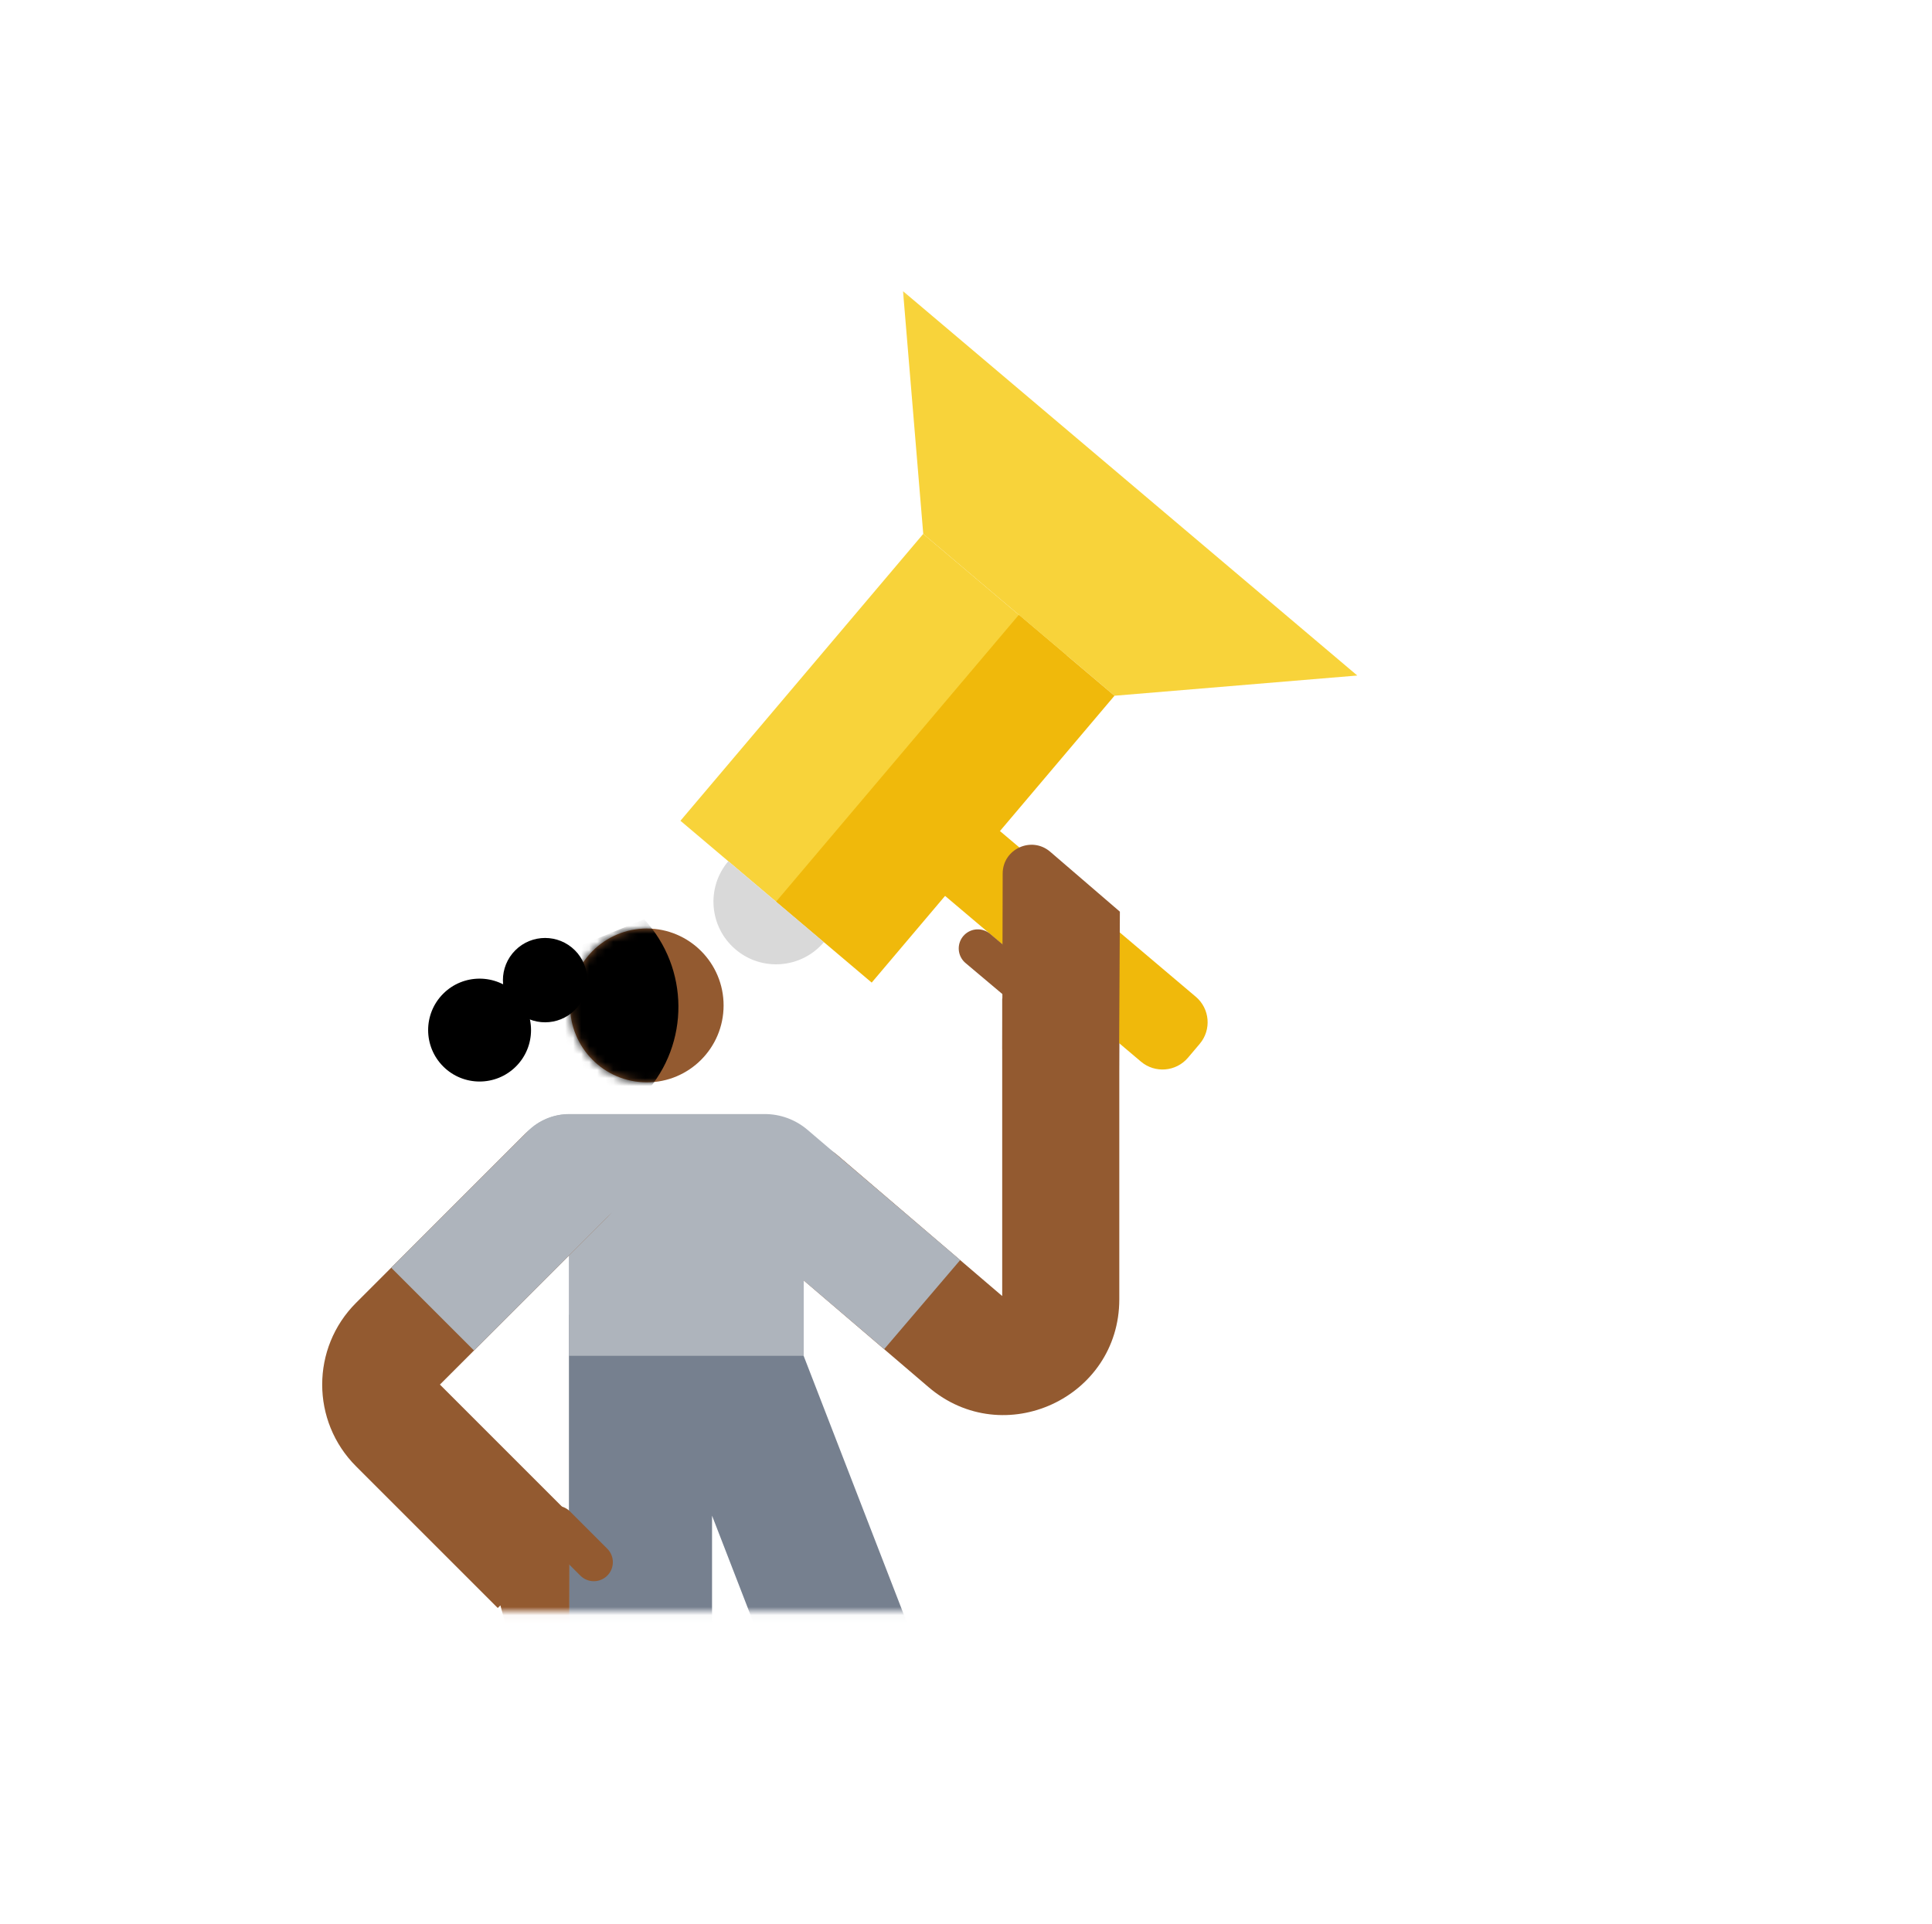 <svg xmlns="http://www.w3.org/2000/svg" fill="none" viewBox="0 0 241 240" height="240" width="241">
<mask height="166" width="227" y="36" x="7" maskUnits="userSpaceOnUse" style="mask-type:alpha" id="mask0_2893_19308">
<rect fill="#D9D9D9" transform="matrix(-1 0 0 1 233.54 36.12)" height="164.921" width="226.091"></rect>
</mask>
<g mask="url(#mask0_2893_19308)">
<path stroke-width="17.853" stroke="#76808F" d="M79.895 256.896V172.954L92.147 172.954L125.271 258.519"></path>
<path fill="#935A30" d="M95.026 155.267C91.96 152.645 91.6 148.035 94.222 144.969C96.843 141.903 101.454 141.543 104.52 144.165L95.026 155.267ZM132.319 162.096L125.016 162.096L132.319 162.096ZM139.623 124.577L139.623 162.096L125.016 162.096L125.016 124.577L139.623 124.577ZM115.829 173.057L95.026 155.267L104.52 144.165L125.323 161.955L115.829 173.057ZM139.623 162.096C139.623 174.41 125.188 181.059 115.829 173.057L125.323 161.955C125.354 161.981 125.351 161.972 125.315 161.956C125.28 161.941 125.24 161.93 125.201 161.926C125.13 161.918 125.109 161.934 125.124 161.927C125.139 161.92 125.113 161.926 125.073 161.985C125.052 162.017 125.033 162.055 125.022 162.091C125.011 162.129 125.016 162.136 125.016 162.096L139.623 162.096Z"></path>
<path fill="#F8D33A" d="M139.025 86.799L115.167 66.609L112.645 36.327L169.308 84.277L139.025 86.799Z"></path>
<rect fill="#F8D33A" transform="rotate(-49.761 84.88 102.397)" height="23.441" width="46.882" y="102.397" x="84.88"></rect>
<rect fill="#F0B90B" transform="rotate(130.239 139.021 86.8)" height="15.627" width="46.882" y="86.8" x="139.021"></rect>
<path fill="#F0B90B" d="M116.902 97.052L149.167 124.356C150.923 125.842 151.142 128.47 149.656 130.227L148.193 131.956C146.706 133.712 144.078 133.931 142.322 132.445L110.057 105.141L116.902 97.052Z"></path>
<path fill="#D9D9D9" d="M90.848 107.447C94.142 110.235 102.776 117.541 102.776 117.541C99.988 120.835 95.058 121.246 91.764 118.458C88.47 115.67 88.059 110.74 90.847 107.446L90.848 107.447Z"></path>
<path fill="#935A30" d="M131.008 106.266L139.695 113.739L139.584 134.253L125.022 130.93L125.075 108.98C125.082 105.913 128.682 104.266 131.008 106.266Z"></path>
<path fill="#AEB4BC" d="M114.219 152.463L119.776 157.203L110.295 168.316L104.738 163.576L114.219 152.463ZM71.042 153.596C67.008 153.596 63.738 150.326 63.738 146.292C63.738 142.258 67.008 138.988 71.042 138.988L71.042 153.596ZM95.983 146.507L91.243 152.063L95.983 146.507ZM104.738 163.576L91.243 152.063L100.723 140.95L114.219 152.463L104.738 163.576ZM95.4 153.596L71.042 153.596L71.042 138.988L95.4 138.988L95.4 153.596ZM91.243 152.063C92.402 153.053 93.876 153.596 95.4 153.596L95.4 138.988C97.352 138.988 99.239 139.684 100.723 140.95L91.243 152.063Z"></path>
<path stroke-linecap="round" stroke-width="4.761" stroke="#935A30" d="M121.974 118.325L127.239 122.759"></path>
<circle fill="#935A30" transform="matrix(5.90435e-08 -1.001 -0.999 -3.8349e-08 90.262 135.032)" r="9.586" cy="9.586" cx="9.586"></circle>
<mask height="21" width="20" y="115" x="71" maskUnits="userSpaceOnUse" style="mask-type:alpha" id="mask1_2893_19308">
<circle fill="#935A30" transform="matrix(5.90435e-08 -1.001 -0.999 -3.8349e-08 90.262 135.032)" r="9.586" cy="9.586" cx="9.586"></circle>
</mask>
<g mask="url(#mask1_2893_19308)">
<path fill="black" d="M80.351 114.688L63.271 121.703L77.505 139.699L80.496 136.374C86.059 130.194 85.996 120.794 80.351 114.688Z"></path>
</g>
<circle fill="black" transform="matrix(-0.707 0.707 0.707 0.707 67.996 114.84)" r="5.262" cy="5.262" cx="5.262"></circle>
<circle fill="black" transform="matrix(-0.707 0.707 0.707 0.707 59.824 119.435)" r="6.419" cy="6.419" cx="6.419"></circle>
<path fill="#AEB4BC" d="M70.96 153.656V169.149H100.257V153.656C100.257 145.566 93.699 139.008 85.609 139.008C77.519 139.008 70.96 145.566 70.96 153.656Z"></path>
<path fill="#935A30" d="M65.345 141.611C68.197 138.758 72.822 138.758 75.674 141.611C78.527 144.463 78.527 149.088 75.674 151.94L54.876 172.738L72.42 190.283L70.485 192.218L71.032 192.799L70.995 212.654C70.994 213.028 70.583 213.254 70.267 213.055L68.116 211.699C66.102 210.43 64.638 208.45 64.014 206.152L62.42 200.283L62.091 200.612L44.414 182.936C38.783 177.304 38.783 168.173 44.414 162.541L65.345 141.611Z" clip-rule="evenodd" fill-rule="evenodd"></path>
<path fill="#AEB4BC" d="M65.808 141.148C68.661 138.296 73.285 138.296 76.138 141.148C78.99 144 78.99 148.625 76.138 151.477L65.808 141.148ZM76.138 151.477L59.129 168.487L48.799 158.158L65.808 141.148L76.138 151.477Z"></path>
<path stroke-linecap="round" stroke-width="4.751" stroke="#935A30" d="M74.072 194.894L69.416 190.238"></path>
</g>
</svg>
